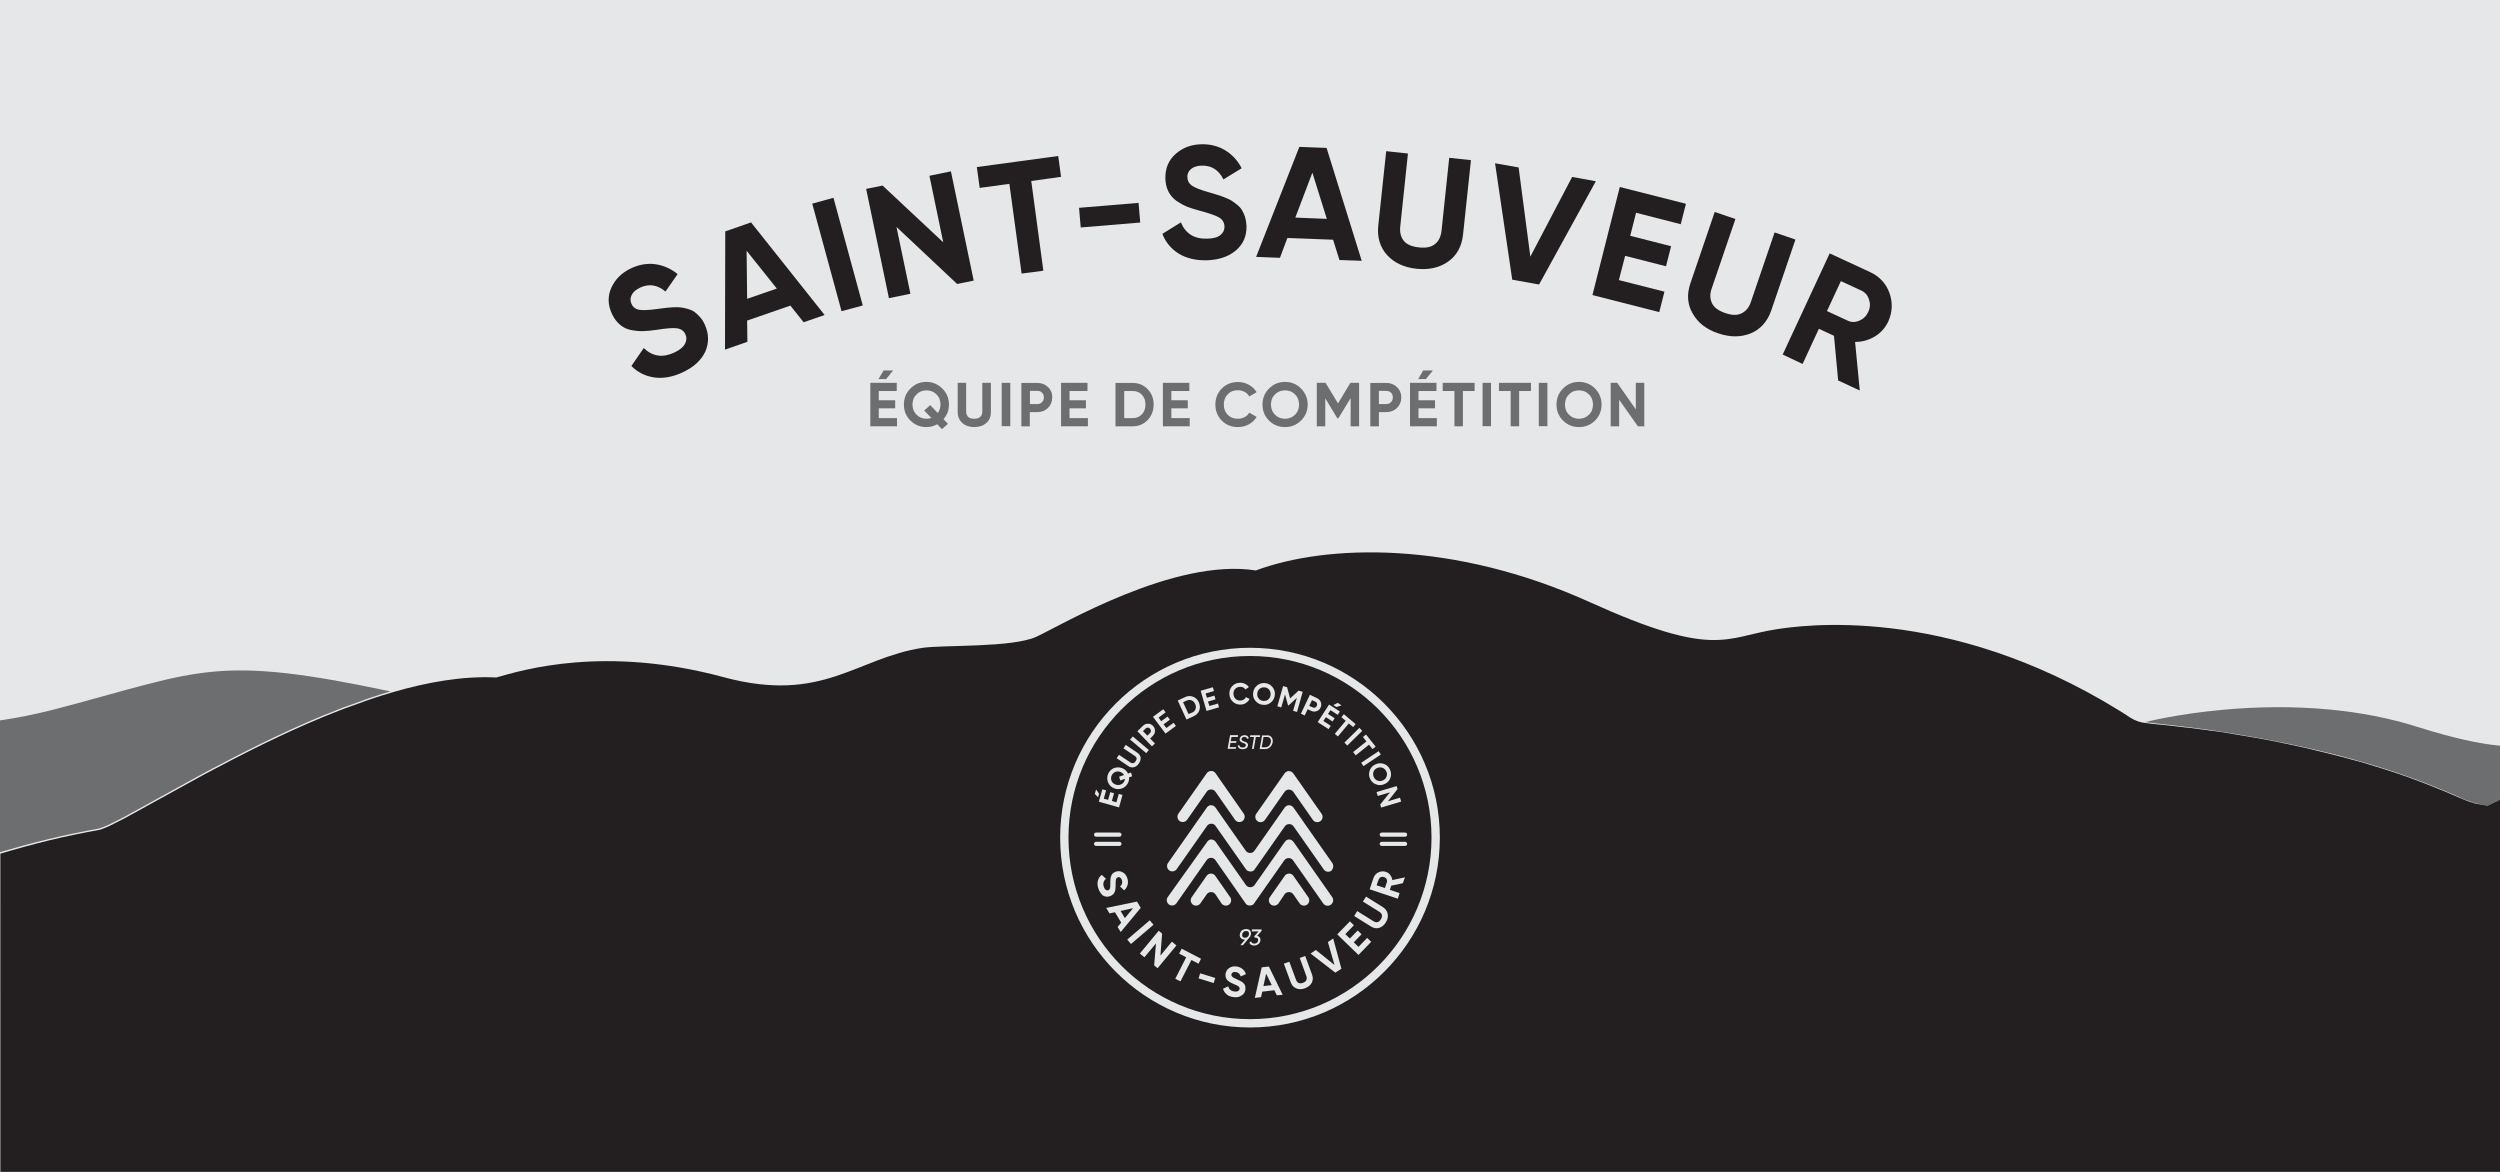 <?xml version="1.0" encoding="utf-8"?>
<!-- Generator: Adobe Illustrator 27.3.1, SVG Export Plug-In . SVG Version: 6.00 Build 0)  -->
<svg version="1.1" id="Layer_1" xmlns="http://www.w3.org/2000/svg" xmlns:xlink="http://www.w3.org/1999/xlink" x="0px" y="0px"
	 viewBox="0 0 1920 900" style="enable-background:new 0 0 1920 900;" xml:space="preserve">
<style type="text/css">
	.st0{fill:#E6E7E8;}
	.st1{fill:#6D6E70;}
	.st2{fill:#231F20;}
	.st3{fill:#120F0D;}
</style>
<rect x="0" class="st0" width="1920" height="900"/>
<g>
	<g>
		<path class="st1" d="M299.9,531c-2.5,0.7-5,1.5-7.5,2.3c-1.7,0.5-3.3,1.1-5,1.6s-3.3,1.1-5,1.7c-0.8,0.3-1.7,0.6-2.5,0.9
			c-0.2,0.1-0.3,0.1-0.5,0.2c-4.9,1.7-9.7,3.4-14.5,5.2c-1.7,0.6-3.3,1.3-5,1.9c-32.2,12.5-63.7,28-91.5,42.7
			c-1.7,0.9-3.3,1.8-5,2.6c-1.6,0.9-3.3,1.7-4.9,2.6c-1.1,0.6-2.1,1.2-3.2,1.7c-1.6,0.9-3.2,1.7-4.7,2.6
			c-19.3,10.5-36.1,20-49.4,27.2c-0.4,0.2-0.7,0.4-1.1,0.6c-0.4,0.2-0.7,0.4-1.1,0.6c-0.2,0.1-0.3,0.2-0.5,0.3
			c-0.7,0.4-1.4,0.7-2,1.1c-0.2,0.1-0.3,0.2-0.5,0.3c-0.3,0.2-0.7,0.3-1,0.5c-0.3,0.2-0.6,0.3-1,0.5c-2.4,1.2-4.6,2.4-6.7,3.4
			c-0.1,0.1-0.3,0.1-0.4,0.2c-0.7,0.3-1.3,0.7-2,1c-0.1,0.1-0.3,0.1-0.4,0.2c-0.9,0.4-1.7,0.8-2.6,1.2c-0.2,0.1-0.5,0.2-0.7,0.3
			c-0.3,0.1-0.7,0.3-1,0.4c-0.3,0.1-0.6,0.3-1,0.4c-0.9,0.4-1.8,0.7-2.6,1c-13.4,2.4-26.5,5.1-39.3,8.2
			c-12.8,3.1-25.3,6.5-37.5,10.1V553.3c13.2-1.9,27.3-4.7,42.4-8.6c1.5-0.4,3.1-0.8,4.6-1.2C154.9,514.9,165.6,502.6,299.9,531z"/>
		<path class="st1" d="M1920,572.7v41.5l-9.4,4.5c-2.2-0.3-4.4-0.7-6.6-1.2c-0.6-0.1-1.2-0.3-1.8-0.4c0,0-0.1,0-0.1,0
			c-0.2-0.1-0.4-0.1-0.6-0.2c-0.1,0-0.2,0-0.2-0.1c0,0,0,0,0,0c-1.3-0.3-2.5-0.7-3.7-1.1c0,0-0.1,0-0.1,0c-2.5-0.8-4.9-1.7-7.3-2.8
			c-0.1,0-0.1,0-0.2-0.1c-0.1-0.1-0.2-0.1-0.3-0.1c-0.1-0.1-0.2-0.1-0.3-0.2c-0.1,0-0.2-0.1-0.3-0.1c-0.1-0.1-0.2-0.1-0.4-0.2
			c-0.9-0.4-1.8-0.8-2.7-1.2c-0.9-0.4-1.8-0.8-2.8-1.2c-2.1-0.9-4.2-1.8-6.3-2.7c-0.5-0.2-1-0.4-1.5-0.6c-0.5-0.2-1-0.4-1.5-0.6
			c-0.5-0.2-1-0.4-1.5-0.6c-0.5-0.2-1-0.4-1.5-0.6c-0.5-0.2-1-0.4-1.5-0.6c-0.5-0.2-1-0.4-1.5-0.6c-1-0.4-2-0.8-3-1.2
			c-0.5-0.2-1-0.4-1.5-0.6c-56.8-22.1-118.3-33.9-162.5-40.5c-0.1,0-0.2,0-0.2,0c-0.5-0.1-1-0.2-1.5-0.2c-0.6-0.1-1.2-0.2-1.7-0.3
			c-0.1,0-0.2,0-0.2,0c-0.4-0.1-0.8-0.1-1.2-0.2c-0.4-0.1-0.8-0.1-1.1-0.2c-0.3,0-0.6-0.1-0.9-0.1c-0.1,0-0.2,0-0.3,0
			c-0.8-0.1-1.5-0.2-2.2-0.3h0c-3.1-0.4-6.1-0.8-9-1.2c-0.4,0-0.8-0.1-1.1-0.1c-0.6-0.1-1.1-0.2-1.7-0.2c-1.2-0.2-2.5-0.3-3.7-0.5
			c-0.9-0.1-1.8-0.2-2.7-0.3c0,0-0.1,0-0.1,0c-0.2,0-0.5-0.1-0.7-0.1c-0.3,0-0.5-0.1-0.8-0.1c-1.1-0.1-2.2-0.3-3.3-0.4
			c-2.2-0.3-4.3-0.5-6.2-0.7c0,0,0,0-0.1,0c-6.1-0.7-11.1-1.3-14.9-1.7c0,0,0,0,0,0h0c0.5-0.1,25-6.4,61.1-9.6
			c23.4-2.1,51.6-2.9,81.5,0c22,2.1,45,6.3,67.5,13.5C1884.4,567,1904.6,571.3,1920,572.7z"/>
		<path class="st2" d="M1920,900V614.2l-9.4,4.5c-0.6-0.1-1.1-0.1-1.7-0.2c-0.6-0.1-1.1-0.2-1.7-0.3c-0.5-0.1-1.1-0.2-1.6-0.3
			c-0.2,0-0.5-0.1-0.7-0.1c-0.2-0.1-0.4-0.1-0.6-0.1c0,0-0.1,0-0.1,0c-0.1,0-0.2,0-0.2,0c-0.6-0.1-1.2-0.3-1.8-0.4c0,0-0.1,0-0.2,0
			c0,0,0,0-0.1,0c-0.2,0-0.4-0.1-0.5-0.1c-0.1,0-0.2,0-0.2-0.1c0,0,0,0,0,0c-0.3-0.1-0.5-0.1-0.8-0.2c-0.3-0.1-0.7-0.2-1-0.3
			c-0.1,0-0.1,0-0.2-0.1c-0.1,0-0.3-0.1-0.4-0.1c-0.2-0.1-0.4-0.1-0.6-0.2c-0.1,0-0.2-0.1-0.3-0.1c-0.1,0-0.1,0-0.2,0
			c-0.1,0-0.2-0.1-0.3-0.1c0,0-0.1,0-0.1,0c-0.3-0.1-0.5-0.2-0.8-0.3c-0.3-0.1-0.6-0.2-0.9-0.3c-0.3-0.1-0.5-0.2-0.8-0.3
			c-0.1,0-0.1,0-0.2-0.1c-0.3-0.1-0.7-0.2-1-0.4c-0.6-0.2-1.2-0.5-1.8-0.7c-0.6-0.2-1.2-0.5-1.8-0.8c-0.2-0.1-0.3-0.2-0.5-0.2
			c-0.1,0-0.2-0.1-0.3-0.1c-0.1-0.1-0.2-0.1-0.3-0.1c-0.1-0.1-0.2-0.1-0.4-0.2c-0.9-0.4-1.8-0.8-2.8-1.2c-0.9-0.4-1.8-0.8-2.8-1.2
			c-1.8-0.8-3.7-1.6-5.6-2.4c-0.2-0.1-0.5-0.2-0.7-0.3c-0.5-0.2-1-0.4-1.5-0.6s-1-0.4-1.5-0.6c-0.5-0.2-1-0.4-1.5-0.6
			c-0.5-0.2-1-0.4-1.5-0.6c-0.5-0.2-1-0.4-1.5-0.6c-0.5-0.2-1-0.4-1.5-0.6c-1-0.4-2-0.8-3-1.2c-0.5-0.2-1-0.4-1.5-0.6
			c-1.8-0.7-3.6-1.4-5.3-2c-1.5-0.6-3-1.1-4.5-1.7c-1.2-0.4-2.3-0.8-3.5-1.3c-1.2-0.4-2.3-0.8-3.5-1.2c-1.5-0.5-3.1-1.1-4.6-1.6
			c-7.2-2.4-14.4-4.7-21.7-6.9c-1.4-0.4-2.8-0.9-4.3-1.3c-1.3-0.4-2.6-0.7-3.8-1.1c-1.3-0.4-2.7-0.8-4.1-1.1s-2.7-0.7-4-1.1
			c-4.9-1.3-9.8-2.6-14.7-3.8c-0.9-0.2-1.9-0.5-2.8-0.7c-1.4-0.3-2.8-0.7-4.1-1c-1.4-0.3-2.8-0.7-4.2-1c-0.7-0.2-1.3-0.3-2-0.5
			c-1.1-0.2-2.2-0.5-3.2-0.8c-4.6-1-9.2-2-13.7-3c-1.1-0.2-2.2-0.5-3.3-0.7c-4.9-1-9.8-2-14.5-2.9c-2.7-0.5-5.4-1-8.1-1.5
			c-2.7-0.5-5.4-1-8.1-1.4c-1.4-0.2-2.8-0.5-4.2-0.7c-1-0.2-2-0.3-3-0.5c-2-0.3-3.9-0.6-5.8-1c-1.7-0.3-3.3-0.5-4.9-0.8
			c-0.7-0.1-1.4-0.2-2.1-0.3c-1.4-0.2-2.8-0.4-4.2-0.6c-0.1,0-0.2,0-0.2,0c-0.5-0.1-1-0.1-1.5-0.2c-0.6-0.1-1.2-0.2-1.7-0.2
			c-0.1,0-0.2,0-0.2,0c-0.4,0-0.8-0.1-1.2-0.2c-0.4-0.1-0.8-0.1-1.1-0.2c-0.3,0-0.6-0.1-0.9-0.1c-0.1,0-0.2,0-0.3,0
			c-0.8-0.1-1.5-0.2-2.2-0.3h0c-3.1-0.4-6.1-0.8-9-1.2c-0.4,0-0.8-0.1-1.1-0.1c-0.6-0.1-1.2-0.1-1.7-0.2c-0.4,0-0.7-0.1-1.1-0.1
			c-0.4,0-0.7-0.1-1.1-0.1c-0.5-0.1-1-0.1-1.4-0.2c-0.9-0.1-1.8-0.2-2.8-0.3c0,0-0.1,0-0.1,0c-0.2,0-0.5-0.1-0.7-0.1
			c-0.3,0-0.5-0.1-0.8-0.1c-1.1-0.1-2.2-0.3-3.3-0.4c-2.2-0.3-4.3-0.5-6.2-0.7c0,0,0,0,0,0c-0.4,0-0.8-0.1-1.1-0.1
			c-0.4,0-0.7-0.1-1.1-0.1c-0.4,0-0.7-0.1-1.1-0.1c-0.1,0-0.3,0-0.4,0c-1.2-0.1-2.3-0.3-3.4-0.4c-0.1,0-0.2,0-0.2,0
			c-0.6-0.1-1.3-0.1-1.9-0.2h0c-0.9-0.1-1.8-0.2-2.6-0.3c-1.1-0.1-2.1-0.2-3.1-0.4c0,0,0,0,0,0c-4.1-0.4-7.9-1.9-11.4-4.1
			c-2.8-1.9-5.7-3.7-8.6-5.5c-133.3-82.4-245.7-65-263.3-62.3c-39.3,6.1-46.9,22.7-143-20.8c-105.4-47.8-202.7-44.5-256.6-24.4
			c-62.5-9.9-150.1,42.4-168.5,50.9c-18.5,8.5-71.2,6.2-87.2,8.5c-51.1,7.6-76.7,43.1-152.9,22.6c-91.6-24.8-154.8-5.5-174.7,0.2
			c-25.1-1.3-52.8,3.4-80.9,11.7h0c-2.5,0.7-5,1.5-7.5,2.3c-1.7,0.5-3.3,1.1-5,1.6c-1.7,0.5-3.3,1.1-5,1.7c-0.8,0.3-1.7,0.6-2.5,0.9
			c-0.2,0-0.3,0.1-0.5,0.2c-4.9,1.7-9.7,3.4-14.5,5.2c-1.7,0.6-3.3,1.3-5,1.9c-32.2,12.5-63.7,28-91.5,42.7c-1.7,0.9-3.3,1.8-5,2.6
			c-1.6,0.9-3.3,1.7-4.9,2.6c-1.1,0.6-2.1,1.2-3.2,1.7c-1.6,0.8-3.2,1.7-4.7,2.6c-19.3,10.5-36.1,20-49.4,27.2
			c-0.4,0.2-0.7,0.4-1.1,0.6c-0.3,0.2-0.7,0.4-1.1,0.6c-0.2,0.1-0.3,0.2-0.5,0.3c-0.7,0.4-1.4,0.7-2,1.1c-0.2,0.1-0.3,0.2-0.5,0.3
			c-0.3,0.2-0.7,0.3-1,0.5c-0.3,0.2-0.6,0.3-1,0.5c-2.4,1.2-4.6,2.4-6.7,3.4c-0.1,0.1-0.3,0.1-0.4,0.2c-0.7,0.3-1.3,0.6-2,1
			c-0.1,0.1-0.3,0.1-0.4,0.2c-0.9,0.4-1.8,0.8-2.6,1.2c-0.2,0.1-0.5,0.2-0.7,0.3c-0.3,0.2-0.7,0.3-1,0.4c-0.3,0.1-0.6,0.3-1,0.4
			c-0.9,0.4-1.8,0.7-2.6,1c-13.4,2.4-26.5,5.1-39.3,8.2c-3.2,0.8-6.4,1.6-9.5,2.4c-3.2,0.8-6.3,1.6-9.4,2.5
			c-3.1,0.8-6.2,1.7-9.3,2.6c-3.1,0.9-6.2,1.8-9.2,2.7V900H1920z"/>
		<path class="st3" d="M79.4,634.9c0.3-0.1,0.6-0.3,1-0.4C80.1,634.6,79.8,634.8,79.4,634.9z"/>
		<path class="st3" d="M80.4,634.5c0.3-0.1,0.7-0.3,1-0.4C81.1,634.2,80.7,634.4,80.4,634.5z"/>
		<path class="st3" d="M82.1,633.8c0.8-0.4,1.7-0.7,2.6-1.2C83.8,633,82.9,633.4,82.1,633.8z"/>
		<path class="st3" d="M85,632.4c0.6-0.3,1.3-0.6,2-1C86.3,631.8,85.7,632.1,85,632.4z"/>
		<path class="st3" d="M87.4,631.3c2.1-1,4.3-2.1,6.7-3.4C91.8,629.1,89.5,630.3,87.4,631.3z"/>
		<path class="st3" d="M279.9,537.4c0.8-0.3,1.7-0.6,2.5-0.8C281.6,536.8,280.8,537.1,279.9,537.4c-0.2,0.1-0.3,0.1-0.5,0.2
			C279.6,537.5,279.8,537.5,279.9,537.4z"/>
		<path class="st3" d="M1647,554.3c3.8,0.4,8.8,1,14.9,1.7C1655.8,555.3,1650.8,554.7,1647,554.3C1647,554.3,1647,554.3,1647,554.3
			L1647,554.3z"/>
		<path class="st3" d="M1661.9,556c2,0.2,4,0.5,6.2,0.7C1666,556.5,1663.9,556.2,1661.9,556z"/>
		<path class="st3" d="M1669.5,556.9c0.6,0.1,1.3,0.2,1.9,0.2c-1.1-0.1-2.2-0.3-3.3-0.4C1668.6,556.8,1669,556.9,1669.5,556.9z"/>
		<path class="st3" d="M1673,557.3c0.9,0.1,1.8,0.2,2.7,0.3C1674.8,557.6,1673.9,557.4,1673,557.3z"/>
		<path class="st3" d="M1677.2,557.9c0.7,0.1,1.5,0.2,2.2,0.3c-1.2-0.2-2.5-0.3-3.7-0.5C1676.2,557.7,1676.7,557.8,1677.2,557.9z"/>
		<path class="st3" d="M1888.9,612.5c0.2,0.1,0.4,0.2,0.6,0.3c-0.1-0.1-0.2-0.1-0.3-0.2C1889.1,612.5,1889,612.5,1888.9,612.5z"/>
		<path class="st3" d="M1897.4,615.7c-2.5-0.8-4.9-1.7-7.3-2.8c1.3,0.6,2.6,1.1,3.9,1.6c0.3,0.1,0.6,0.2,0.9,0.3
			c0.3,0.1,0.5,0.2,0.8,0.3c0.3,0.1,0.6,0.2,0.9,0.3C1896.9,615.5,1897.1,615.6,1897.4,615.7z"/>
		<path class="st3" d="M1901.2,616.8c-1.3-0.3-2.5-0.7-3.7-1.1c0.2,0.1,0.5,0.2,0.7,0.2c0.9,0.3,1.7,0.5,2.6,0.7
			C1900.9,616.8,1901.1,616.8,1901.2,616.8z"/>
		<path class="st3" d="M1897.5,615.7C1897.4,615.7,1897.4,615.7,1897.5,615.7C1897.4,615.7,1897.4,615.7,1897.5,615.7z"/>
		<path class="st3" d="M1889.6,612.7c0.2,0.1,0.3,0.1,0.5,0.2c-0.1,0-0.1,0-0.2-0.1C1889.8,612.8,1889.7,612.8,1889.6,612.7z"/>
		<path class="st3" d="M1904,617.5c-0.6-0.1-1.2-0.3-1.8-0.4c0.2,0,0.3,0.1,0.5,0.1C1903.1,617.3,1903.6,617.4,1904,617.5z"/>
	</g>
</g>
<g>
	<path class="st2" d="M541.2,249.1c-1-2.2-2.2-4.1-3.7-5.7c-1.4-1.6-2.9-2.9-4.2-3.9c-1.4-1-3.1-1.7-5.2-2.3
		c-2.1-0.6-3.9-0.9-5.3-1.1c-1.5-0.2-3.5-0.2-6-0.1c-2.5,0.2-4.4,0.3-5.8,0.5c-1.4,0.2-3.5,0.4-6.2,0.8c-6.6,0.9-11.2,1.1-14,0.6
		c-2.7-0.5-4.7-2-5.8-4.5c-1.1-2.3-1-4.6,0.1-6.8c1.1-2.3,3.3-4.2,6.5-5.7c6.8-3.2,13.3-2.2,19.5,3l9.3-13.4
		c-5.2-4.2-10.9-6.7-17.1-7.6c-6.2-0.8-12.4,0.2-18.7,3.2c-7,3.3-12,8.2-15,14.7c-3,6.5-2.9,13.3,0.4,20.3c1.7,3.6,3.8,6.4,6.3,8.4
		c2.5,2.1,5.3,3.4,8.6,4c3.2,0.6,6.3,0.9,9.1,0.8c2.9-0.1,6.3-0.4,10.3-1c7.1-1.1,12.2-1.6,15.4-1.2c3.2,0.4,5.4,1.9,6.7,4.6
		c1.1,2.4,1,4.8-0.3,7.3c-1.3,2.5-4,4.8-8.3,6.8c-8.9,4.1-16.7,3-23.4-3.5l-9.5,13.8c4.9,4.9,10.8,7.8,17.7,8.8
		c6.9,0.9,14.2-0.4,21.8-4c8.4-3.9,14.1-9.2,17.3-15.9C544.6,263.2,544.5,256.3,541.2,249.1z"/>
	<path class="st2" d="M576.8,170.8l-19.8,6.9l-0.2,90.8l17.2-6l-0.2-16.3l33.2-11.5l10.2,12.8l16.1-5.6L576.8,170.8z M573.8,229.5
		l-0.4-36.9l23.2,29L573.8,229.5z"/>
	<path class="st2" d="M640.1,151.9l-16.3,4.5l22.5,82.6l16.3-4.4L640.1,151.9z"/>
	<path class="st2" d="M747.8,215.5l-17.5-83.9l-16.5,3.4l10.6,51.1l-46.6-43.6l-12.6,2.6l17.5,83.9l16.5-3.4l-10.7-51.3l46.6,43.8
		L747.8,215.5z"/>
	<path class="st2" d="M814.9,135.8l-2.2-16l-62.5,8.5l2.2,16l22.8-3.1l9.4,68.9l16.7-2.2l-9.3-68.9L814.9,135.8z"/>
	<path class="st2" d="M874.4,155.8l-45.7,3.8l1.3,15.1l45.7-3.8L874.4,155.8z"/>
	<path class="st2" d="M956.2,166.6c-0.7-2.1-1.5-3.8-2.4-5.3c-0.9-1.5-2.2-2.9-3.9-4.2c-1.7-1.4-3.1-2.4-4.4-3.2
		c-1.3-0.8-3.1-1.6-5.5-2.5c-2.3-0.9-4.2-1.5-5.5-1.9c-1.4-0.4-3.4-1-6-1.8c-6.4-1.8-10.8-3.5-13.1-5.1c-2.3-1.6-3.4-3.8-3.5-6.5
		c-0.1-2.6,0.8-4.6,2.8-6.3c1.9-1.6,4.7-2.5,8.2-2.6c7.5-0.2,13.1,3.3,16.7,10.6l14-8.6c-3.1-6-7.3-10.5-12.7-13.8
		c-5.3-3.2-11.5-4.8-18.4-4.6c-7.8,0.2-14.3,2.7-19.7,7.5c-5.4,4.8-7.9,11-7.8,18.7c0.1,3.9,0.9,7.3,2.4,10.2
		c1.5,2.9,3.6,5.3,6.3,7.2c2.7,1.8,5.4,3.3,8.1,4.4c2.7,1,5.9,2.1,9.8,3.1c6.9,1.8,11.8,3.5,14.6,5.1c2.7,1.6,4.1,3.9,4.2,6.9
		c0.1,2.6-0.9,4.8-3.1,6.6c-2.1,1.8-5.6,2.7-10.3,2.8c-9.8,0.3-16.5-3.9-20.1-12.5l-14.2,8.8c2.5,6.5,6.7,11.5,12.6,15.2
		c5.9,3.6,13.1,5.3,21.6,5.1c9.2-0.3,16.7-2.8,22.3-7.6c5.6-4.8,8.4-11.1,8.1-19.1C957.2,170.9,956.8,168.7,956.2,166.6z"/>
	<path class="st2" d="M1018.8,113.6l-20.9-0.8l-33.2,84.5L983,198l5.7-15.2l35.1,1.3l4.9,15.6l17.1,0.6L1018.8,113.6z M994.8,167.1
		l13.1-34.5l11.1,35.5L994.8,167.1z"/>
	<path class="st2" d="M1113,121.2l-5.9,56c-0.5,4.5-2.1,7.9-5,10.2c-2.8,2.4-6.9,3.2-12.4,2.6c-5.4-0.6-9.3-2.2-11.6-5.1
		c-2.3-2.9-3.2-6.5-2.7-11l5.9-56l-16.7-1.8l-6.1,57.3c-0.9,9,1.4,16.5,6.8,22.5c5.5,6,13.1,9.5,22.5,10.5c9.6,1,17.7-0.8,24.4-5.5
		c6.6-4.7,10.4-11.6,11.4-20.6l6.1-57.3L1113,121.2z"/>
	<path class="st2" d="M1207.4,135.9l-32.1,61.2l-9-68.5l-18.1-3.2l13.2,89.4l20.6,3.7l43.6-79.3L1207.4,135.9z"/>
	<path class="st2" d="M1290.8,172.2l4-15.7l-50.8-12.9l-21,83l51.3,13.1l4-15.7l-35-8.9l4.8-18.6l31.4,8l3.9-15.4l-31.4-8l4.5-17.7
		L1290.8,172.2z"/>
	<path class="st2" d="M1362.9,178.5l-18.2,53.3c-1.4,4.3-3.8,7.2-7.1,8.8c-3.3,1.7-7.5,1.6-12.7-0.2c-5.2-1.8-8.6-4.3-10.1-7.6
		c-1.6-3.3-1.7-7.1-0.2-11.3l18.2-53.3l-15.9-5.4l-18.6,54.6c-3,8.6-2.4,16.4,1.7,23.4c4,7.1,10.5,12.2,19.6,15.2
		c9.1,3.1,17.4,3.1,25,0c7.5-3.1,12.7-9,15.7-17.5l18.6-54.5L1362.9,178.5z"/>
	<path class="st2" d="M1451.1,225c-2.7-7.4-7.7-12.7-14.8-16l-31.1-14.4l-36.1,77.7l15.3,7.2l12.5-27l11.6,5.4l3.2,34.3l16.6,7.7
		l-3.6-37.3c5.5,0,10.5-1.4,15.2-4.2c4.6-2.8,8-6.7,10.3-11.5C1453.4,239.6,1453.7,232.4,1451.1,225z M1434.8,239.6
		c-1.5,3.2-3.8,5.4-6.9,6.7c-3.1,1.3-6.2,1.3-9-0.1l-15.8-7.3l10.7-23l15.8,7.3c2.9,1.4,4.8,3.6,5.8,6.8
		C1436.5,233.3,1436.3,236.4,1434.8,239.6z"/>
</g>
<polygon class="st1" points="1262.8,294 1262.8,327.4 1257.9,327.4 1243.5,307 1243.5,327.4 1237,327.4 1237,294 1242,294 
	1256.3,314.4 1256.3,294 "/>
<path class="st1" d="M1225,298.4c-3.4-3.4-7.5-5.1-12.3-5.1c-4.9,0-8.9,1.7-12.3,5.1c-3.3,3.3-5,7.4-5,12.3c0,4.9,1.7,9,5,12.3
	c3.3,3.3,7.4,5,12.3,5c4.8,0,8.9-1.7,12.3-5c3.3-3.3,5-7.5,5-12.3C1230,305.9,1228.3,301.8,1225,298.4z M1220.3,318.5
	c-2,2-4.6,3.1-7.6,3.1c-3.1,0-5.6-1-7.7-3.1c-2.1-2-3.1-4.6-3.1-7.8s1-5.8,3.1-7.8c2-2.1,4.6-3.1,7.7-3.1c3,0,5.6,1,7.6,3.1
	c2.1,2,3.1,4.6,3.1,7.8S1222.4,316.5,1220.3,318.5z"/>
<rect x="1181.8" y="294" class="st1" width="6.6" height="33.3"/>
<polygon class="st1" points="1175.8,294 1175.8,300.3 1166.7,300.3 1166.7,327.4 1160.2,327.4 1160.2,300.3 1151.2,300.3 
	1151.2,294 "/>
<rect x="1138.6" y="294" class="st1" width="6.5" height="33.3"/>
<polygon class="st1" points="1132.5,294 1132.5,300.3 1123.5,300.3 1123.5,327.4 1117,327.4 1117,300.3 1108,300.3 1108,294 "/>
<polygon class="st1" points="1100.5,284.5 1095.1,291.1 1089.2,291.1 1093,284.5 "/>
<polygon class="st1" points="1103.5,321.1 1103.5,327.4 1082.9,327.4 1082.9,294 1103.2,294 1103.2,300.3 1089.4,300.3 
	1089.4,307.4 1102.1,307.4 1102.1,313.6 1089.4,313.6 1089.4,321.1 "/>
<path class="st1" d="M1072.9,297.3c-2.2-2.1-4.9-3.2-8.1-3.2h-12.4v33.3h6.6v-10.9h5.8c3.2,0,5.9-1.1,8.1-3.2c2.2-2.2,3.3-4.9,3.3-8
	C1076.2,302.1,1075.1,299.4,1072.9,297.3z M1068.3,308.8c-0.9,1-2.1,1.5-3.5,1.5h-5.8v-10.1h5.8c1.4,0,2.6,0.5,3.5,1.4
	c0.9,0.9,1.4,2.1,1.4,3.6C1069.7,306.7,1069.2,307.9,1068.3,308.8z"/>
<polygon class="st1" points="1043.8,294 1043.8,327.4 1037.3,327.4 1037.3,305.7 1027.9,321.2 1027.1,321.3 1017.8,305.9 
	1017.8,327.4 1011.3,327.4 1011.3,294 1018,294 1027.6,309.8 1037.1,294 "/>
<path class="st1" d="M999.2,298.4c-3.3-3.4-7.5-5.1-12.3-5.1s-8.9,1.7-12.3,5.1c-3.3,3.3-5,7.4-5,12.3c0,4.9,1.7,9,5,12.3
	c3.3,3.3,7.5,5,12.3,5s8.9-1.7,12.3-5c3.3-3.3,5.1-7.5,5.1-12.3C1004.3,305.9,1002.5,301.8,999.2,298.4z M994.6,318.5
	c-2.1,2-4.6,3.1-7.7,3.1s-5.6-1-7.7-3.1c-2-2-3.1-4.6-3.1-7.8s1-5.8,3.1-7.8c2.1-2.1,4.6-3.1,7.7-3.1s5.6,1,7.7,3.1
	c2,2,3.1,4.6,3.1,7.8S996.6,316.5,994.6,318.5z"/>
<path class="st1" d="M959.4,316.9l5.7,3.3c-1.5,2.4-3.4,4.3-6,5.7c-2.6,1.4-5.3,2.1-8.4,2.1c-5,0-9.1-1.7-12.4-5
	c-3.2-3.3-4.9-7.4-4.9-12.3s1.7-9,4.9-12.3c3.3-3.3,7.4-5,12.4-5c3,0,5.8,0.7,8.4,2.1c2.6,1.4,4.5,3.3,6,5.7l-5.7,3.3
	c-0.8-1.5-2-2.7-3.5-3.5c-1.5-0.8-3.2-1.3-5.2-1.3c-3.2,0-5.8,1-7.8,3.1c-2,2-3,4.6-3,7.9s1,5.8,3,7.9c2,2,4.6,3,7.8,3
	c1.9,0,3.7-0.4,5.2-1.3C957.5,319.5,958.6,318.4,959.4,316.9z"/>
<polygon class="st1" points="913.7,321.1 913.7,327.4 893.1,327.4 893.1,294 913.4,294 913.4,300.3 899.6,300.3 899.6,307.4 
	912.2,307.4 912.2,313.6 899.6,313.6 899.6,321.1 "/>
<path class="st1" d="M881.4,298.9c-3.1-3.2-6.9-4.8-11.5-4.8h-13.2v33.3h13.2c4.6,0,8.4-1.6,11.5-4.8c3-3.2,4.6-7.2,4.6-11.9
	C886,306,884.5,302.1,881.4,298.9z M877,318.2c-1.8,1.9-4.1,2.9-7,2.9h-6.6v-20.8h6.6c2.9,0,5.3,1,7,2.9c1.8,1.9,2.7,4.4,2.7,7.5
	C879.7,313.8,878.8,316.3,877,318.2z"/>
<path class="st1" d="M728.8,310.7c0-4.9-1.7-8.9-5.1-12.3c-3.4-3.4-7.5-5.1-12.3-5.1c-4.8,0-8.8,1.7-12.2,5.1c-3.3,3.3-5,7.4-5,12.3
	c0,4.9,1.7,9,5,12.3c3.4,3.3,7.5,5,12.2,5c3,0,5.8-0.7,8.4-2.2l3.6,3.8l4.6-4.1l-3.4-3.6C727.4,318.7,728.8,315,728.8,310.7z
	 M720.2,317.2l-5.8-6.1l-4.6,4.2l5.5,5.7c-1.3,0.4-2.5,0.6-3.7,0.6c-3.1,0-5.6-1-7.7-3.1c-2.1-2.1-3.1-4.7-3.1-7.8
	c0-3.2,1-5.8,3.1-7.8c2-2.1,4.6-3.1,7.6-3.1c3.1,0,5.6,1,7.7,3.1c2.1,2,3.1,4.6,3.1,7.8C722.2,313.2,721.6,315.4,720.2,317.2z"/>
<polygon class="st1" points="685.9,284.5 680.6,291.1 674.7,291.1 678.6,284.5 "/>
<polygon class="st1" points="688.9,321.1 688.9,327.4 668.4,327.4 668.4,294 688.7,294 688.7,300.3 674.9,300.3 674.9,307.4 
	687.5,307.4 687.5,313.6 674.9,313.6 674.9,321.1 "/>
<polygon class="st1" points="835.5,321.1 835.5,327.4 814.9,327.4 814.9,294 835.2,294 835.2,300.3 821.4,300.3 821.4,307.4 
	834,307.4 834,313.6 821.4,313.6 821.4,321.1 "/>
<path class="st1" d="M804.9,297.3c-2.2-2.1-4.9-3.2-8.1-3.2h-12.4v33.3h6.5v-10.9h5.9c3.2,0,5.9-1.1,8.1-3.2c2.1-2.2,3.2-4.9,3.2-8
	C808.2,302.1,807.1,299.4,804.9,297.3z M800.3,308.8c-0.9,1-2.1,1.5-3.4,1.5h-5.9v-10.1h5.9c1.4,0,2.5,0.5,3.4,1.4
	c0.9,0.9,1.4,2.1,1.4,3.6C801.7,306.7,801.2,307.9,800.3,308.8z"/>
<rect x="769.3" y="294" class="st1" width="6.6" height="33.3"/>
<path class="st1" d="M761,294v22.4c0,3.6-1.1,6.4-3.6,8.5c-2.4,2.1-5.4,3.1-9.2,3.1c-3.7,0-6.7-1-9.1-3.1c-2.3-2.1-3.6-4.9-3.6-8.5
	V294h6.5v21.9c0,1.8,0.5,3.1,1.5,4.2c1,1,2.6,1.5,4.7,1.5c2.1,0,3.7-0.5,4.7-1.5c1-1,1.5-2.4,1.5-4.2V294H761z"/>
<g>
	<g>
		<path class="st0" d="M960,503.8c77,0,139.4,62.4,139.4,139.4S1037,782.7,960,782.7s-139.4-62.4-139.4-139.4S883,503.8,960,503.8
			 M960,497.5c-80.4,0-145.8,65.4-145.8,145.8S879.6,789.1,960,789.1s145.8-65.4,145.8-145.8S1040.4,497.5,960,497.5L960,497.5z"/>
	</g>
	<g>
		<path class="st0" d="M859.7,642.6h-17.9c-0.9,0-1.6-0.7-1.6-1.6s0.7-1.6,1.6-1.6h17.9c0.9,0,1.6,0.7,1.6,1.6
			S860.6,642.6,859.7,642.6z"/>
		<path class="st0" d="M859.7,649.7h-17.9c-0.9,0-1.6-0.7-1.6-1.6c0-0.9,0.7-1.6,1.6-1.6h17.9c0.9,0,1.6,0.7,1.6,1.6
			C861.3,649,860.6,649.7,859.7,649.7z"/>
	</g>
	<g>
		<path class="st0" d="M1079.1,642.6h-17.9c-0.9,0-1.6-0.7-1.6-1.6s0.7-1.6,1.6-1.6h17.9c0.9,0,1.6,0.7,1.6,1.6
			S1080,642.6,1079.1,642.6z"/>
		<path class="st0" d="M1079.1,649.7h-17.9c-0.9,0-1.6-0.7-1.6-1.6c0-0.9,0.7-1.6,1.6-1.6h17.9c0.9,0,1.6,0.7,1.6,1.6
			C1080.7,649,1080,649.7,1079.1,649.7z"/>
	</g>
	<g>
		<g>
			<path class="st0" d="M933.5,608.1c-0.7-1.1-2-1.8-3.4-1.8c-1.4,0-2.7,0.7-3.4,1.8l-15,21.5c-1.3,1.8-3.8,2.3-5.7,1
				c-1.8-1.3-2.3-3.8-1-5.7l21.8-31.1c0.7-1,2-1.7,3.4-1.7c1.4,0,2.6,0.7,3.3,1.7c0,0,14.6,20.9,21.7,31.1c1.3,1.8,0.8,4.4-1,5.7
				c-1.8,1.3-4.4,0.8-5.7-1L933.5,608.1z"/>
			<path class="st0" d="M986.5,608.2c0.7-1.1,2-1.8,3.4-1.8c1.4,0,2.7,0.7,3.4,1.8l15,21.5c1.3,1.8,3.8,2.3,5.7,1
				c1.9-1.3,2.3-3.8,1-5.7l-21.8-31.1c-0.7-1-2-1.7-3.3-1.7c-1.4,0-2.6,0.7-3.3,1.7c0,0-14.7,20.9-21.8,31.1c-1.3,1.8-0.8,4.4,1,5.7
				c1.8,1.3,4.4,0.8,5.7-1L986.5,608.2z"/>
			<path class="st0" d="M1023.2,662.8c-7.1-10.1-29.9-42.7-29.9-42.7c-0.1-0.2-0.2-0.3-0.4-0.4c0,0,0-0.1-0.1-0.1
				c-0.2-0.2-0.4-0.3-0.6-0.5c-0.2-0.1-0.4-0.3-0.7-0.4c0,0-0.1,0-0.1,0c-0.2-0.1-0.4-0.2-0.7-0.2c0,0-0.1,0-0.1,0
				c-0.2,0-0.4-0.1-0.6-0.1c0,0-0.1,0-0.1,0h0c-0.2,0-0.4,0-0.6,0.1c0,0-0.1,0-0.1,0c-0.5,0.1-0.9,0.3-1.3,0.5c0,0-0.1,0.1-0.1,0.1
				c-0.2,0.1-0.4,0.3-0.5,0.4c0,0-0.1,0.1-0.1,0.1c-0.2,0.2-0.3,0.4-0.5,0.5l-23.3,33.3c-0.7,1-1.9,1.7-3.3,1.7
				c-1.4,0-2.7-0.7-3.4-1.8l-9.5-13.5c-7.2-10.2-13.7-19.6-13.7-19.6c-0.2-0.2-0.3-0.4-0.5-0.6c0,0,0,0-0.1-0.1
				c-0.2-0.2-0.4-0.3-0.6-0.4c0,0-0.1,0-0.1-0.1c-0.4-0.3-0.9-0.4-1.3-0.5c0,0-0.1,0-0.1,0c-0.2,0-0.4-0.1-0.7-0.1c0,0,0,0-0.1,0
				c0,0-0.1,0-0.1,0c-0.2,0-0.4,0-0.6,0.1c-0.1,0-0.1,0-0.2,0c-0.2,0-0.4,0.1-0.6,0.2c-0.1,0-0.1,0-0.1,0.1
				c-0.2,0.1-0.4,0.2-0.6,0.4l0,0c0,0,0,0,0,0c-0.2,0.1-0.3,0.3-0.5,0.4c0,0-0.1,0.1-0.1,0.1c-0.1,0.1-0.2,0.3-0.3,0.4l-29.9,42.7
				c-1.3,1.8-0.8,4.4,1,5.7c1.8,1.3,4.4,0.8,5.7-1l23.2-33.1c0.7-1.1,2-1.8,3.4-1.8c1.4,0,2.6,0.7,3.3,1.8l13.7,19.5l9.6,13.7
				c0,0,0,0,0,0c0.1,0.1,0.2,0.2,0.3,0.4c0,0,0.1,0.1,0.1,0.1c0,0,0.1,0.1,0.1,0.1c0.1,0.1,0.2,0.2,0.3,0.3c0,0,0.1,0,0.1,0.1
				c0,0,0,0,0,0c0,0,0,0,0.1,0c0,0,0.1,0.1,0.2,0.1c0.1,0.1,0.2,0.1,0.4,0.2c0.1,0,0.1,0,0.2,0.1c0,0,0.1,0,0.1,0c0,0,0,0,0,0
				c0.2,0.1,0.4,0.1,0.5,0.2c0,0,0.1,0,0.1,0c0,0,0.1,0,0.1,0c0.2,0,0.3,0,0.5,0.1c0,0,0.1,0,0.1,0h0.1c0,0,0,0,0,0c0,0,0.1,0,0.1,0
				c0.2,0,0.3,0,0.5,0c0,0,0.1,0,0.1,0c0,0,0,0,0,0c0,0,0.1,0,0.1,0c0.2-0.1,0.5-0.1,0.7-0.2c0,0,0.1,0,0.1,0
				c0.2-0.1,0.3-0.2,0.5-0.2c0,0,0,0,0.1,0c0.2-0.1,0.4-0.3,0.6-0.5c0,0,0,0,0,0c0,0,0.1-0.1,0.1-0.1c0,0,0,0,0-0.1
				c0.1-0.1,0.3-0.3,0.4-0.4c0,0,13.7-19.6,23.2-33.1c0.7-1.1,2-1.8,3.4-1.8c1.4,0,2.7,0.7,3.4,1.8l23.2,33.1c1.3,1.8,3.8,2.3,5.7,1
				C1024,667.2,1024.5,664.7,1023.2,662.8"/>
			<path class="st0" d="M1023.2,689.1c-7.1-10.1-29.9-42.7-29.9-42.7c-0.1-0.2-0.2-0.3-0.4-0.4c0,0-0.1-0.1-0.1-0.1
				c-0.2-0.2-0.4-0.3-0.6-0.5h0l0,0c-0.2-0.1-0.4-0.3-0.6-0.4c0,0-0.1,0-0.1,0c-0.2-0.1-0.4-0.2-0.7-0.2c0,0-0.1,0-0.1,0
				c-0.2,0-0.4-0.1-0.6-0.1c0,0-0.1,0-0.1,0c0,0,0,0,0,0c-0.2,0-0.4,0-0.6,0.1c-0.1,0-0.1,0-0.1,0c-0.5,0.1-0.9,0.3-1.3,0.5
				c0,0-0.1,0.1-0.1,0.1c-0.2,0.1-0.4,0.3-0.5,0.4c0,0-0.1,0.1-0.1,0.1c-0.2,0.2-0.3,0.4-0.5,0.6l-0.1,0.1l-23.2,33.1
				c-0.7,1-1.9,1.7-3.3,1.7c-1.4,0-2.7-0.7-3.4-1.8l-9.6-13.7c-7.1-10.2-13.6-19.4-13.6-19.4c-0.1-0.2-0.3-0.4-0.5-0.6
				c0,0,0,0-0.1-0.1c-0.2-0.2-0.4-0.3-0.6-0.4c0,0-0.1,0-0.1-0.1c-0.4-0.2-0.9-0.4-1.3-0.5c0,0-0.1,0-0.1,0c-0.2,0-0.4-0.1-0.6-0.1
				c0,0,0,0,0,0c0,0-0.1,0-0.1,0c-0.2,0-0.4,0-0.6,0.1c-0.1,0-0.1,0-0.2,0c-0.2,0.1-0.4,0.1-0.6,0.2c0,0-0.1,0-0.1,0.1
				c-0.2,0.1-0.4,0.2-0.6,0.4l0,0c0,0,0,0,0,0c-0.2,0.1-0.3,0.3-0.5,0.4c0,0-0.1,0.1-0.1,0.1c-0.1,0.1-0.2,0.3-0.3,0.4L896.8,689
				c-1.3,1.8-0.8,4.4,1,5.7c1.8,1.3,4.4,0.8,5.7-1l23.2-33.1c0.7-1.1,2-1.8,3.4-1.8c1.4,0,2.6,0.7,3.3,1.7L947,680l9.6,13.8
				c0,0,0,0,0,0c0.1,0.1,0.2,0.3,0.3,0.4c0,0,0.1,0.1,0.1,0.1c0,0,0.1,0.1,0.1,0.1c0.1,0.1,0.2,0.2,0.3,0.3c0,0,0,0,0.1,0.1
				c0,0,0,0,0,0c0,0,0.1,0,0.1,0c0,0,0.1,0.1,0.2,0.1c0.1,0.1,0.2,0.1,0.4,0.2c0,0,0.1,0,0.2,0.1c0,0,0.1,0,0.1,0c0,0,0,0,0,0
				c0.2,0.1,0.4,0.1,0.5,0.2c0,0,0.1,0,0.1,0c0,0,0.1,0,0.1,0c0.2,0,0.3,0,0.5,0c0,0,0.1,0,0.1,0h0h0c0,0,0.1,0,0.1,0
				c0.2,0,0.3,0,0.5,0c0,0,0.1,0,0.1,0c0,0,0,0,0,0c0,0,0.1,0,0.1,0c0.2,0,0.5-0.1,0.7-0.2c0,0,0.1,0,0.1,0c0.2-0.1,0.3-0.2,0.5-0.2
				c0,0,0,0,0.1,0c0.2-0.1,0.4-0.3,0.6-0.5c0,0,0,0,0,0c0,0,0.1-0.1,0.1-0.1c0,0,0,0,0,0c0.1-0.1,0.3-0.3,0.4-0.5
				c0,0,13.7-19.6,23.2-33.1c0.7-1.1,2-1.8,3.4-1.8c1.4,0,2.7,0.7,3.4,1.8l23.2,33.1c1.3,1.8,3.8,2.3,5.7,1
				C1024,693.5,1024.4,690.9,1023.2,689.1"/>
			<path class="st0" d="M933.5,686.9c-0.7-1.1-2-1.8-3.4-1.8c-1.4,0-2.7,0.7-3.4,1.8l-4.8,6.9c-1.3,1.8-3.8,2.3-5.7,1
				c-1.8-1.3-2.3-3.8-1-5.7l11.5-16.5c0.7-1,2-1.7,3.3-1.7c1.4,0,2.6,0.7,3.3,1.7c0,0,4.4,6.4,11.5,16.5c1.3,1.8,0.8,4.4-1,5.7
				c-1.8,1.3-4.4,0.8-5.7-1L933.5,686.9z"/>
			<path class="st0" d="M986.5,686.9c0.7-1.1,2-1.8,3.4-1.8c1.4,0,2.7,0.7,3.4,1.8l4.8,6.9c1.3,1.8,3.8,2.3,5.7,1
				c1.8-1.3,2.3-3.8,1-5.7l-11.5-16.5c-0.7-1.1-2-1.7-3.3-1.7c-1.4,0-2.6,0.7-3.3,1.7c0,0-4.4,6.3-11.5,16.5c-1.3,1.8-0.8,4.4,1,5.7
				c1.8,1.3,4.4,0.8,5.7-1L986.5,686.9z"/>
		</g>
	</g>
	<g>
		<path class="st0" d="M841.8,606.3l2.3,3.3l-0.8,2.7l-2.5-2.6L841.8,606.3z M857.4,616.2l1.8-6.5l2.9,0.8l-2.7,9.6l-15.5-4.4
			l2.7-9.5l2.9,0.8l-1.8,6.4l3.3,0.9l1.7-5.9l2.9,0.8l-1.7,5.9L857.4,616.2z"/>
		<path class="st0" d="M862.2,590.1c1.9,0.9,3.3,2.2,4.1,4l2.3-0.8l0.9,2.9l-2.4,0.8c0.1,1.4-0.1,2.8-0.7,4.1
			c-1,2.1-2.5,3.6-4.7,4.4c-2.1,0.8-4.3,0.7-6.4-0.2c-2.1-1-3.6-2.5-4.4-4.7c-0.8-2.1-0.7-4.3,0.2-6.4c1-2.1,2.5-3.6,4.7-4.4
			C857.9,589.1,860,589.2,862.2,590.1z M863.5,599.9c0.2-0.5,0.4-1.1,0.5-1.8l-3.6,1.3l-0.9-2.9l3.8-1.3c-0.6-1-1.4-1.7-2.5-2.2
			c-1.4-0.6-2.8-0.7-4.1-0.2c-1.3,0.5-2.3,1.4-2.9,2.7c-0.6,1.3-0.7,2.7-0.2,4c0.5,1.3,1.4,2.3,2.8,2.9c1.4,0.6,2.7,0.7,4,0.2
			C861.9,602.2,862.9,601.3,863.5,599.9z"/>
		<path class="st0" d="M874.6,586.4c-1,1.5-2.2,2.4-3.7,2.8c-1.5,0.4-2.9,0.1-4.3-0.8l-9-6.1l1.8-2.6l8.8,5.9
			c0.7,0.5,1.4,0.6,2.1,0.5c0.7-0.1,1.3-0.6,1.9-1.5s0.8-1.6,0.7-2.3c-0.1-0.7-0.6-1.2-1.3-1.7l-8.8-5.9l1.8-2.6l9,6.1
			c1.4,1,2.2,2.2,2.4,3.7C876.1,583.3,875.7,584.9,874.6,586.4z"/>
		<path class="st0" d="M867.9,568l2.1-2.4l12.3,10.4l-2,2.4L867.9,568z"/>
		<path class="st0" d="M877.8,557.4c1.1-1.1,2.4-1.6,3.9-1.6c1.5,0,2.8,0.6,3.8,1.7c1.1,1.1,1.6,2.4,1.5,3.9c0,1.5-0.6,2.8-1.7,3.8
			l-2,2l3.7,3.8l-2.3,2.2l-11.2-11.6L877.8,557.4z M883.2,563c0.5-0.5,0.7-1,0.7-1.7c0-0.6-0.2-1.2-0.7-1.7
			c-0.5-0.5-1.1-0.8-1.7-0.8c-0.6,0-1.2,0.2-1.7,0.7l-2,2l3.4,3.5L883.2,563z"/>
		<path class="st0" d="M895.8,559.1l5.5-4l1.8,2.4l-8,5.9l-9.6-12.9l7.9-5.8l1.8,2.4l-5.4,4l2,2.8l4.9-3.6l1.8,2.4l-4.9,3.6
			L895.8,559.1z"/>
		<path class="st0" d="M910.3,535.3c2-0.9,4-1,6-0.2c2,0.8,3.5,2.2,4.4,4.3c0.9,2.1,1.1,4.1,0.4,6.1c-0.7,2-2.1,3.5-4.1,4.4
			l-5.8,2.7l-6.7-14.6L910.3,535.3z M915.7,547.2c1.3-0.6,2.1-1.5,2.5-2.7c0.4-1.2,0.3-2.5-0.3-3.8c-0.6-1.4-1.5-2.3-2.7-2.8
			c-1.2-0.5-2.4-0.4-3.7,0.1l-2.9,1.3l4.2,9.1L915.7,547.2z"/>
		<path class="st0" d="M928.9,542.2l6.5-1.9l0.8,2.9l-9.6,2.8l-4.5-15.5l9.4-2.7l0.8,2.9l-6.4,1.9l1,3.3l5.8-1.7l0.8,2.9l-5.8,1.7
			L928.9,542.2z"/>
		<path class="st0" d="M953.2,541.1c-2.4,0.2-4.5-0.5-6.2-2c-1.7-1.5-2.6-3.4-2.8-5.8c-0.2-2.4,0.5-4.4,1.9-6.1
			c1.5-1.7,3.4-2.7,5.8-2.8c1.5-0.1,2.8,0.1,4.1,0.7c1.3,0.6,2.3,1.4,3.1,2.6l-2.6,1.8c-0.4-0.7-1.1-1.2-1.8-1.6
			c-0.8-0.4-1.6-0.5-2.5-0.4c-1.6,0.1-2.8,0.7-3.7,1.7c-0.9,1-1.3,2.4-1.2,3.9c0.1,1.5,0.7,2.8,1.7,3.7c1,0.9,2.3,1.3,3.9,1.2
			c0.9-0.1,1.7-0.3,2.4-0.8c0.7-0.5,1.2-1.1,1.6-1.8l2.8,1.4c-0.6,1.2-1.5,2.2-2.7,3C956,540.6,954.7,541,953.2,541.1z"/>
		<path class="st0" d="M976,539.5c-1.8,1.5-3.8,2.1-6.1,1.8c-2.3-0.2-4.2-1.2-5.7-3c-1.5-1.8-2.1-3.8-1.8-6.1c0.2-2.3,1.2-4.2,3-5.7
			c1.8-1.5,3.8-2.1,6.1-1.9c2.3,0.2,4.2,1.2,5.7,3c1.5,1.8,2.1,3.8,1.9,6.1C978.8,536.2,977.8,538.1,976,539.5z M966.7,536.5
			c0.9,1.1,2.1,1.7,3.5,1.8c1.5,0.1,2.7-0.2,3.8-1.1c1.1-0.9,1.7-2.1,1.8-3.6c0.1-1.5-0.2-2.8-1.1-3.9c-0.9-1.1-2.1-1.7-3.5-1.8
			c-1.5-0.1-2.7,0.2-3.8,1.1c-1.1,0.9-1.7,2.1-1.8,3.6C965.4,534.1,965.8,535.4,966.7,536.5z"/>
		<path class="st0" d="M1000.5,531.3l-4.4,15.5l-3-0.9l2.9-10l-6.4,5.9l-0.4-0.1l-2.3-8.4l-2.9,10l-3-0.9l4.4-15.5l3.1,0.9l2.3,8.6
			l6.5-6L1000.5,531.3z"/>
		<path class="st0" d="M1011.5,536.2c1.4,0.7,2.4,1.7,2.9,3.1c0.5,1.4,0.4,2.8-0.2,4.1c-0.6,1.4-1.7,2.3-3.1,2.8
			c-1.4,0.5-2.8,0.4-4.2-0.3l-2.6-1.2l-2.3,4.8l-2.9-1.4l6.9-14.5L1011.5,536.2z M1008.2,543.3c0.6,0.3,1.2,0.3,1.8,0.1
			c0.6-0.2,1-0.7,1.3-1.3c0.3-0.6,0.3-1.3,0.1-1.9c-0.2-0.6-0.6-1.1-1.2-1.3l-2.6-1.2l-2.1,4.4L1008.2,543.3z"/>
		<path class="st0" d="M1016.3,553.7l5.7,3.7l-1.6,2.6l-8.4-5.4l8.7-13.5l8.3,5.3l-1.6,2.6l-5.6-3.6l-1.9,2.9l5.1,3.3l-1.6,2.5
			l-5.1-3.3L1016.3,553.7z M1030.3,541.7l-3.9,1.3l-2.4-1.5l3.3-1.7L1030.3,541.7z"/>
		<path class="st0" d="M1041.1,556.1l-1.9,2.3l-3.3-2.8l-8.4,10l-2.4-2l8.4-10l-3.3-2.8l1.9-2.3L1041.1,556.1z"/>
		<path class="st0" d="M1044,559l2.2,2.3l-11.5,11.3l-2.2-2.3L1044,559z"/>
		<path class="st0" d="M1056.5,573.4l-2.4,1.9l-2.7-3.4l-10.2,8.2l-2-2.5l10.2-8.2l-2.7-3.4l2.4-1.9L1056.5,573.4z"/>
		<path class="st0" d="M1058.8,576.9l1.7,2.6l-13.4,8.9l-1.7-2.6L1058.8,576.9z"/>
		<path class="st0" d="M1057.1,602.5c-2.2-0.7-3.8-2.2-4.8-4.2c-1-2.1-1.2-4.2-0.4-6.4c0.7-2.2,2.2-3.8,4.3-4.8
			c2.1-1,4.2-1.2,6.4-0.5c2.2,0.7,3.8,2.1,4.8,4.2c1,2.1,1.2,4.2,0.5,6.4c-0.7,2.2-2.1,3.8-4.2,4.8
			C1061.4,603.1,1059.3,603.3,1057.1,602.5z M1054.8,592.9c-0.4,1.3-0.3,2.7,0.3,4c0.7,1.3,1.6,2.2,3,2.7c1.3,0.5,2.7,0.3,4.1-0.3
			c1.4-0.7,2.3-1.7,2.7-3c0.5-1.3,0.4-2.7-0.3-4c-0.7-1.3-1.6-2.2-3-2.7s-2.7-0.3-4.1,0.3C1056.1,590.6,1055.2,591.6,1054.8,592.9z"
			/>
		<path class="st0" d="M1075.2,612.6l0.9,3l-15.4,4.6l-0.7-2.3l7.5-9.4l-9.4,2.8l-0.9-3l15.4-4.6l0.7,2.3l-7.4,9.4L1075.2,612.6z"/>
	</g>
	<g>
		<path class="st0" d="M843.5,682.2c-0.7-2.1-0.8-4.1-0.3-5.9c0.5-1.8,1.4-3.2,2.9-4.4l3.3,3c-1.9,1.6-2.5,3.6-1.7,6.1
			c0.4,1.2,0.9,2,1.5,2.4c0.6,0.4,1.2,0.5,1.9,0.3c0.8-0.2,1.2-0.8,1.4-1.6c0.2-0.8,0.3-2.2,0.2-4.1c0-1.1,0-2,0.1-2.7
			c0.1-0.8,0.2-1.6,0.5-2.4c0.3-0.8,0.7-1.5,1.3-2.1c0.6-0.6,1.4-1,2.4-1.4c2-0.6,3.7-0.4,5.4,0.6s2.7,2.5,3.4,4.5
			c0.6,1.8,0.6,3.4,0.2,5c-0.4,1.6-1.3,3-2.6,4.3l-3.2-2.9c1.6-1.5,2.1-3.2,1.4-5c-0.3-0.9-0.7-1.5-1.3-1.9
			c-0.6-0.4-1.2-0.5-1.8-0.2c-0.7,0.2-1.1,0.7-1.4,1.4c-0.2,0.7-0.3,1.9-0.3,3.7c0,0.7,0,1.3,0,1.7c0,0.4,0,0.9-0.1,1.6
			s-0.1,1.2-0.2,1.6c-0.1,0.4-0.3,0.8-0.5,1.4c-0.2,0.5-0.5,1-0.8,1.3c-0.3,0.3-0.7,0.7-1.2,1c-0.5,0.3-1,0.6-1.6,0.8
			c-2,0.7-3.8,0.4-5.5-0.6C845.4,686.2,844.2,684.5,843.5,682.2z"/>
		<path class="st0" d="M858.3,711.9l2.8-3.3l-4.8-8l-4.2,0.9l-2.5-4.2l23.6-4.9l2.9,4.8l-15.4,18.6L858.3,711.9z M860.6,699.6
			l3.3,5.5l6.3-7.6L860.6,699.6z"/>
		<path class="st0" d="M883,706.8l2.9,3.4l-17.3,14.8l-2.9-3.4L883,706.8z"/>
		<path class="st0" d="M900,723.2l3.5,2.9l-14.5,17.5l-2.6-2.2l1.4-16.9l-8.9,10.7l-3.5-2.9l14.5-17.5l2.6,2.2l-1.3,16.9L900,723.2z
			"/>
		<path class="st0" d="M922.4,736.3l-1.9,3.8l-5.5-2.8l-8.4,16.4l-4-2l8.4-16.5l-5.4-2.8l1.9-3.8L922.4,736.3z"/>
		<path class="st0" d="M920.5,751.4l1.2-3.9l11.6,3.6l-1.2,3.9L920.5,751.4z"/>
		<path class="st0" d="M947.6,765.8c-2.2-0.2-4.1-0.9-5.5-2.1c-1.4-1.2-2.4-2.6-2.8-4.4l4-1.8c0.6,2.4,2.3,3.7,4.8,4
			c1.2,0.1,2.2,0,2.8-0.4c0.6-0.4,1-0.9,1.1-1.6c0.1-0.8-0.2-1.5-0.9-2c-0.7-0.5-1.9-1.1-3.7-1.8c-1-0.4-1.8-0.8-2.5-1.2
			c-0.7-0.4-1.3-0.9-2-1.4c-0.6-0.6-1.1-1.3-1.4-2.1s-0.4-1.7-0.3-2.8c0.2-2,1.1-3.6,2.7-4.7c1.6-1.1,3.4-1.5,5.4-1.3
			c1.8,0.2,3.4,0.8,4.7,1.8c1.3,1,2.3,2.4,2.9,4.1l-4,1.8c-0.7-2-2-3.2-4-3.4c-0.9-0.1-1.7,0-2.2,0.4c-0.6,0.4-0.9,0.9-1,1.5
			c-0.1,0.7,0.2,1.3,0.7,1.8c0.5,0.5,1.6,1.1,3.3,1.8c0.7,0.3,1.2,0.5,1.5,0.7c0.3,0.2,0.8,0.4,1.4,0.7c0.6,0.3,1,0.6,1.4,0.8
			c0.3,0.3,0.7,0.6,1.1,1s0.7,0.8,0.9,1.2c0.2,0.4,0.3,0.9,0.4,1.5c0.1,0.6,0.1,1.2,0.1,1.8c-0.2,2.1-1.1,3.7-2.8,4.7
			C952.1,765.7,950,766.1,947.6,765.8z"/>
		<path class="st0" d="M980.6,764.4l-1.9-3.9l-9.3,1.1l-0.9,4.2l-4.8,0.6l5.3-23.5l5.5-0.6l10.6,21.7L980.6,764.4z M970.3,757.3
			l6.4-0.7l-4.3-8.8L970.3,757.3z"/>
		<path class="st0" d="M1002.2,759c-2.4,0.9-4.6,0.9-6.6,0.1c-2-0.8-3.4-2.3-4.3-4.6l-5.3-14.4l4.2-1.5l5.2,14
			c0.4,1.1,1.1,1.9,1.9,2.3c0.9,0.4,2,0.4,3.4-0.1c1.4-0.5,2.2-1.2,2.6-2.1c0.4-0.9,0.4-1.9,0-3l-5.1-14l4.2-1.5l5.3,14.4
			c0.8,2.3,0.7,4.3-0.3,6.2C1006.4,756.7,1004.6,758.1,1002.2,759z"/>
		<path class="st0" d="M1025.5,747l-19-14.7l4.1-2.7l14.3,11.5l-5.1-17.6l4.1-2.7l6.3,23.2L1025.5,747z"/>
		<path class="st0" d="M1043.3,727.2l6.7-6.9l3.1,3l-9.8,10.1l-16.3-15.8l9.7-10l3.1,3l-6.6,6.8l3.5,3.4l6-6.2l3,2.9l-6,6.2
			L1043.3,727.2z"/>
		<path class="st0" d="M1064.3,708.4c-1.3,2.2-3,3.5-5.1,4.2c-2.1,0.6-4.1,0.3-6.2-1l-13-8.1l2.3-3.8l12.7,7.9c1,0.6,2,0.8,2.9,0.6
			c1-0.2,1.8-0.9,2.6-2.2c0.8-1.2,1-2.3,0.8-3.3c-0.2-0.9-0.9-1.7-1.9-2.4l-12.7-7.9l2.4-3.8l13,8.1c2,1.3,3.2,3,3.6,5.1
			C1066.2,704,1065.7,706.2,1064.3,708.4z"/>
		<path class="st0" d="M1077.4,678.3l-8.9,1.9l-1.1,3.2l7.5,2.5l-1.4,4.3l-21.6-7.2l2.9-8.6c0.7-2,1.9-3.5,3.8-4.4s3.8-1.1,5.8-0.4
			c1.3,0.4,2.4,1.2,3.3,2.4c0.9,1.1,1.4,2.4,1.6,3.9l9.7-2.1L1077.4,678.3z M1057.2,679.9l6.4,2.1l1.5-4.4c0.3-0.8,0.2-1.6-0.2-2.4
			c-0.4-0.8-1.1-1.3-2-1.6c-0.9-0.3-1.7-0.3-2.5,0.1c-0.8,0.4-1.3,1-1.6,1.8L1057.2,679.9z"/>
	</g>
	<g>
		<path class="st0" d="M950.6,566h-4.8l-0.6,3.2h4.4l-0.2,1.3H945l-0.6,3.3h4.9l-0.2,1.3h-6.3l1.9-10.5h6.2L950.6,566z"/>
		<path class="st0" d="M954.3,575.4c-1,0-1.8-0.2-2.5-0.7c-0.6-0.5-1.1-1.1-1.3-1.9l1.2-0.6c0.3,1.3,1.1,1.9,2.6,1.9
			c0.7,0,1.2-0.1,1.7-0.4c0.4-0.3,0.7-0.7,0.8-1.1c0.1-0.3,0-0.5,0-0.7c-0.1-0.2-0.3-0.4-0.5-0.6c-0.2-0.2-0.5-0.3-0.7-0.4
			c-0.2-0.1-0.5-0.2-0.9-0.3c-0.4-0.2-0.8-0.3-1.1-0.5c-0.3-0.2-0.6-0.4-0.9-0.6c-0.3-0.3-0.5-0.6-0.6-0.9c-0.1-0.4-0.1-0.8,0-1.3
			c0.2-0.9,0.6-1.5,1.3-2c0.7-0.5,1.5-0.7,2.4-0.7s1.6,0.2,2.1,0.6c0.6,0.4,1,1,1.2,1.7l-1.2,0.6c-0.4-1-1.1-1.6-2.2-1.6
			c-0.5,0-1,0.1-1.4,0.4c-0.4,0.3-0.7,0.6-0.8,1.1c-0.1,0.2,0,0.4,0,0.6c0.1,0.2,0.1,0.3,0.3,0.5c0.1,0.1,0.3,0.3,0.5,0.4
			c0.2,0.1,0.4,0.2,0.6,0.3c0.2,0.1,0.4,0.2,0.7,0.3c0.4,0.1,0.6,0.2,0.9,0.3c0.2,0.1,0.5,0.2,0.8,0.4c0.3,0.2,0.6,0.4,0.7,0.6
			c0.2,0.2,0.3,0.5,0.4,0.8c0.1,0.3,0.1,0.7,0,1.1c-0.2,0.9-0.6,1.6-1.3,2C956.2,575.2,955.3,575.4,954.3,575.4z"/>
		<path class="st0" d="M967.8,564.7l-0.2,1.3h-3.1l-1.6,9.2h-1.4l1.6-9.2h-3.1l0.2-1.3H967.8z"/>
		<path class="st0" d="M973.3,564.7c1.4,0,2.5,0.5,3.3,1.6c0.8,1.1,1.1,2.3,0.8,3.8c-0.3,1.5-0.9,2.7-2,3.7c-1.1,1-2.4,1.5-3.9,1.5
			h-4.1l1.9-10.5H973.3z M976,569.9c0.2-1.1,0-2.1-0.5-2.8c-0.5-0.7-1.4-1.1-2.4-1.1h-2.7l-1.4,7.9h2.7c1.1,0,2.1-0.4,2.9-1.1
			C975.3,572,975.8,571.1,976,569.9z"/>
	</g>
	<g>
		<path class="st0" d="M957.2,713.5c1.2,0,2.2,0.4,2.8,1.2c0.7,0.8,0.9,1.8,0.7,3c-0.2,1-0.6,1.8-1.3,2.5l-4.8,5.7h-2l3.6-4.3
			c-0.1,0-0.3,0-0.5,0c-1.2,0-2.1-0.4-2.8-1.2s-0.9-1.8-0.7-3c0.2-1.2,0.8-2.2,1.6-2.9C954.9,713.8,956,713.5,957.2,713.5z
			 M954,717.6c-0.1,0.8,0,1.4,0.4,1.9c0.4,0.5,1,0.7,1.8,0.7c0.8,0,1.4-0.2,2-0.7c0.6-0.5,0.9-1.1,1-1.9c0.1-0.8,0-1.4-0.4-1.9
			c-0.4-0.5-1-0.7-1.8-0.7c-0.8,0-1.4,0.2-2,0.7S954.1,716.8,954,717.6z"/>
		<path class="st0" d="M969,713.7l-0.2,1.4l-3.3,3.6c0.8,0.2,1.5,0.6,2,1.3c0.5,0.6,0.6,1.5,0.5,2.4c-0.2,1.2-0.8,2.1-1.7,2.8
			c-0.9,0.6-1.9,1-3.1,1c-0.9,0-1.7-0.2-2.4-0.6s-1.1-1-1.3-1.8l1.4-0.8c0.3,1.1,1.1,1.7,2.4,1.7c0.7,0,1.4-0.2,1.9-0.6
			c0.5-0.4,0.9-0.9,1-1.7c0.1-0.7,0-1.3-0.4-1.7c-0.4-0.4-1-0.6-1.7-0.6h-0.4l-0.5-1l3.4-3.8h-5.3l0.2-1.5H969z"/>
	</g>
</g>
</svg>
